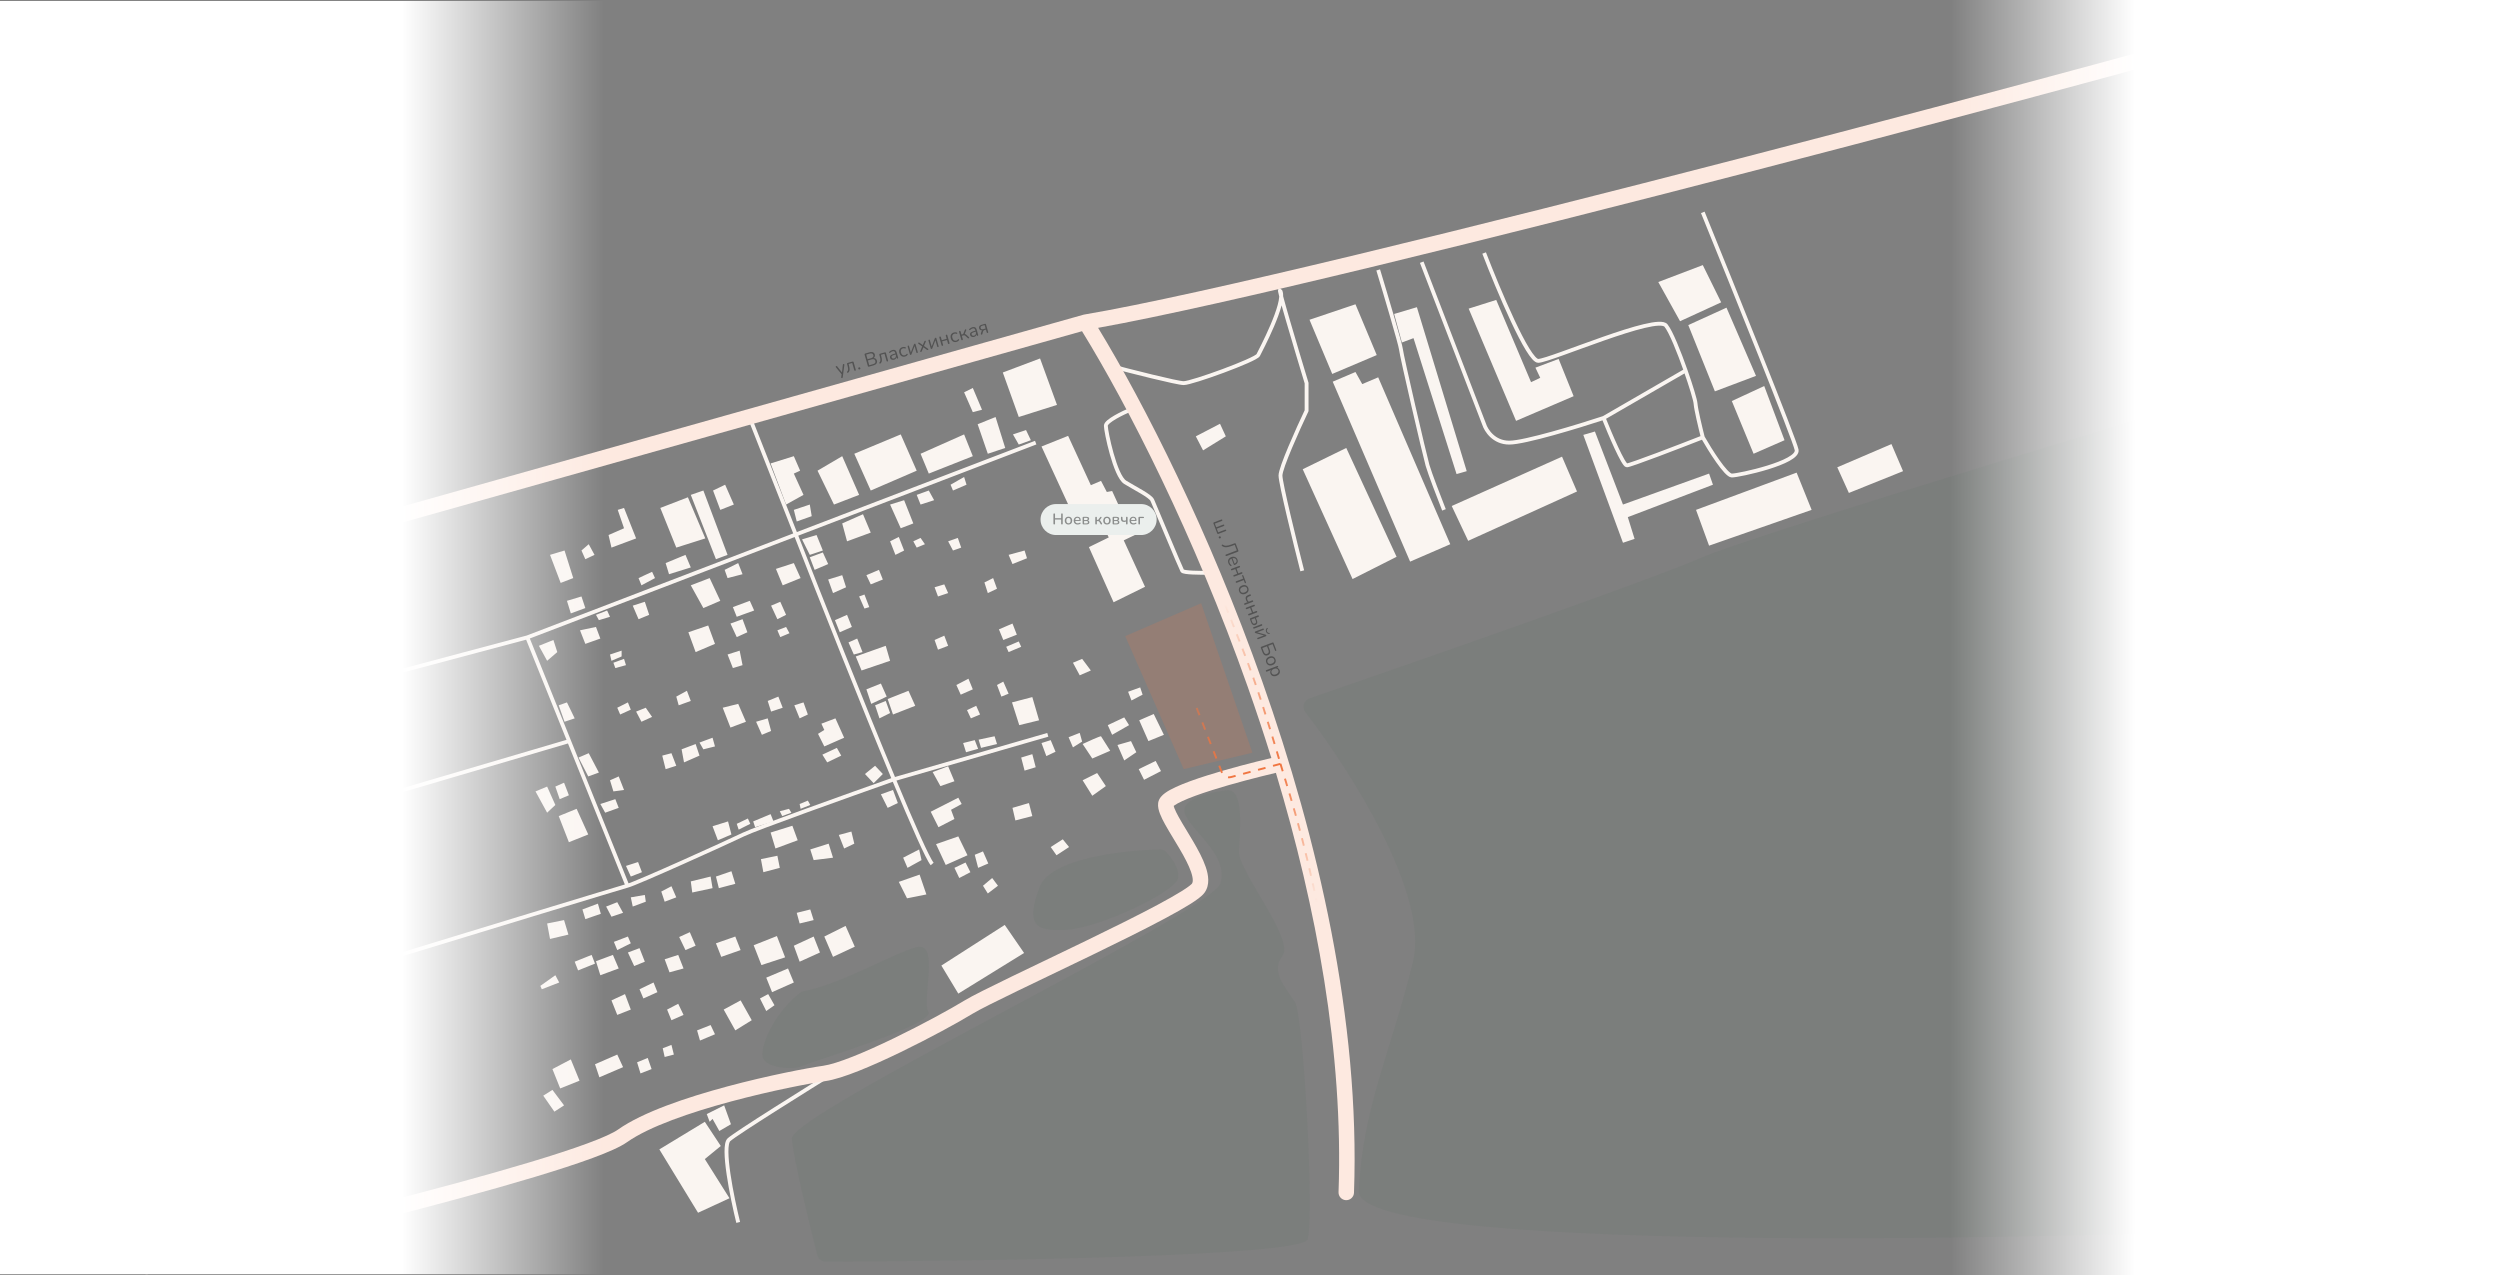 <?xml version="1.0" encoding="UTF-8"?> <svg xmlns="http://www.w3.org/2000/svg" width="2584" height="1318" viewBox="0 0 2584 1318" fill="none"><rect x="0" y="0" width="2584" height="1318" fill="#808080" stroke="none"/> <g clip-path="url(#clip0_333_237)"> <path d="M1169.5 423.004C1160.67 426.671 1143 435.204 1143 440.004C1143 446.004 1152.5 492.004 1163 498.504C1173.5 505.004 1189 512.504 1191 517.004C1193 521.504 1220.5 587.504 1222 590.004C1223.2 592.004 1240.5 592.171 1249 592.004" stroke="#FAF5F1" stroke-width="4"></path> <path d="M1070.5 457.504L822.489 552.504M-130 838.502L545 658.795M822.489 552.504L775 432.004M822.489 552.504C848.569 619.294 891.88 728.651 923.89 805.504M822.489 552.504L545 658.795M963.5 893.004C959.07 887.967 943.63 852.922 923.89 805.504M923.89 805.504L1083 759.504M923.89 805.504C877.59 821.837 781.7 856.104 768.5 862.504C752 870.504 657 913.504 648.5 915.504M648.5 915.504C641.7 917.104 34.5 1102.5 -18 1119.5M648.5 915.504L588.224 766.004M545 658.795L588.224 766.004M588.224 766.004L-90.5 966.002M763 1263.5C756.667 1237.84 745.9 1184.8 753.5 1178C761.1 1171.2 833.667 1125.84 869 1104M1145 377.504C1168.33 383.67 1216.7 396.004 1223.5 396.004C1232 396.004 1298 372.004 1300.5 367.004C1303 362.004 1329 313.004 1323.5 301.004C1319.1 291.404 1339.67 360.337 1350.5 396.004V424.504C1341.5 443.504 1323.5 483.504 1323.5 491.504C1323.5 499.504 1338.5 560.504 1346 590.004M1424.5 279.004C1432.17 304.337 1447.6 356.204 1448 361.004C1448.5 367.004 1472.5 470.504 1475.5 481.004C1477.9 489.404 1487.83 515.171 1492.5 527.004M1469.5 271.004L1534 438.504C1536 444.837 1544 457.504 1560 457.504C1576 457.504 1631.67 440.504 1657.5 432.004M1657.5 432.004C1664 448.337 1677.9 481.004 1681.5 481.004C1685.1 481.004 1735.33 461.671 1760 452.004M1657.5 432.004L1742.25 383.004M1760 452.004C1767.5 465.171 1784 491.504 1790 491.504C1797.5 491.504 1859.5 478.004 1857 465.004C1855 454.604 1791.5 297.004 1760 219.504M1760 452.004C1757.67 442.837 1752.9 423.004 1752.5 417.004C1752.27 413.578 1747.87 398.988 1742.25 383.004M1534 261.504C1548.33 298.837 1579.6 373.404 1590 373.004C1603 372.504 1712.5 324.504 1722 336.504C1727.16 343.022 1735.57 363.998 1742.25 383.004" stroke="#FAF5F1" stroke-width="4"></path> <path d="M1223.5 795.004L1163 657.504L1241.5 623.504L1294.5 778.004L1223.5 795.004Z" fill="#FF763A" fill-opacity="0.16"></path> <path opacity="0.04" d="M1460.5 994.004C1477.17 925.065 1397.7 799.271 1349.31 736.021C1345.54 731.082 1347.66 723.886 1353.54 721.861C1475.96 679.709 1710.75 597.67 1759.5 576.004C1808.03 554.437 2318.54 398.574 2425.47 371.542C2430.99 370.146 2436.1 374.34 2436.2 380.037L2451.85 1256.4C2451.93 1261.21 2448.61 1265.22 2443.81 1265.51C2203.18 1280.14 1401.34 1299.8 1404.5 1231C1408.5 1144 1438.5 1085 1460.5 994.004Z" fill="#0D572F"></path> <path opacity="0.04" d="M1224.5 840.004C1220.5 825.604 1251.5 818.671 1267.5 817.004C1286.5 813.539 1281.5 860.004 1280.5 880.004C1279.5 900.004 1338.5 971.004 1325.5 988.004C1312.5 1005 1329.5 1021 1338.5 1036C1347.5 1051 1358.5 1259 1351.5 1281C1345.98 1298.36 1021.52 1303.53 853.376 1303.99C849.263 1304 845.781 1301.22 844.768 1297.23C835.672 1261.44 820 1196.5 818.5 1177C816.5 1151 1252.5 943.004 1261.5 913.004C1270.5 883.004 1229.5 858.004 1224.5 840.004Z" fill="#0D572F"></path> <path opacity="0.04" d="M1074.5 917.004C1085.37 887.499 1159.92 878.843 1199.04 878.054C1201.27 878.009 1203.44 878.806 1205 880.402C1211.17 886.714 1219.6 898.223 1217.5 908.004C1214.5 922.004 1136.5 959.004 1102.5 961.004C1068.5 963.004 1060.5 955.004 1074.5 917.004Z" fill="#0D572F"></path> <path opacity="0.04" d="M788.5 1093C785.56 1082.22 798.945 1048.4 826.773 1026.34C827.897 1025.45 829.225 1024.88 830.633 1024.61C870.43 1016.85 923.92 984.898 947.5 979.004C971.5 973.004 952.5 1033 959.5 1046C966.5 1059 836.5 1098 828.5 1102C820.5 1106 791.5 1104 788.5 1093Z" fill="#0D572F"></path> <path fill-rule="evenodd" clip-rule="evenodd" d="M1714 291.504L1736.5 332.004L1779 312.504L1760 274.004L1714 291.504ZM1518 319.004L1567 435.004L1626.5 409.504L1611 371.004L1587 380.004L1592 390.504L1582.5 395.004L1546.5 310.004L1518 319.004ZM1353.5 330.504L1377 386.504L1423 367.004L1401 314.504L1353.5 330.504ZM1377.5 394.504L1457.5 580.504L1499 562.504L1424.5 390.004L1408 397.004L1401 384.504L1377.5 394.504ZM1449 354.004L1441 324.504L1464.5 317.504L1516 487.004L1505.5 490.004L1461 349.504L1449 354.004ZM1346.5 485.004L1398 598.504L1443.5 575.504L1391.5 463.004L1346.5 485.004ZM1243.5 465.504L1236 451.004L1261 438.004L1267 451.004L1243.5 465.504ZM1500.5 523.004L1614.5 472.004L1630 508.004L1517.5 559.004L1500.5 523.004ZM1677.5 561.004L1636.5 449.504L1648.5 446.004L1677.5 521.504L1766.5 489.504L1770.5 501.004L1682.5 534.504L1689.5 557.004L1677.5 561.004ZM1857 488.504L1753 527.004L1766.5 564.004L1872.5 527.004L1857 488.504ZM1790 414.504L1812.5 469.004L1844.5 455.004L1823.5 399.004L1790 414.504ZM1772.5 404.504L1745 336.004L1784.5 318.004L1815 388.504L1772.5 404.504ZM1911 509.504L1899 483.004L1955 459.004L1967 487.004L1911 509.504ZM1053 431.004L1036.5 385.004L1075 370.504L1092.5 418.504L1053 431.004ZM1021 469.004L1010.5 438.504L1029 431.004L1039 463.004L1021 469.004ZM996.5 405.504L1005.5 426.004L1015 423.504L1005.5 401.004L996.5 405.504ZM960 489.504L951.5 469.004L996.5 449.004L1005.5 471.504L960 489.504ZM883 469.004L900 507.004L947.5 486.504L931 449.004L883 469.004ZM862 521.504L845 486.504L870.5 471.504L888 511.504L862 521.504ZM796.5 479.004L812.5 521.504L830.5 511.504L820.5 489.504L827 486.504L820.5 471.504L796.5 479.004ZM875.5 559.504L870.5 541.004L892 531.504L900 550.504L875.5 559.504ZM920 521.504L931 546.004L944 541.004L934.5 517.004L920 521.504ZM951.5 521.504L947.5 511.504L960 507.004L965.5 517.004L951.5 521.504ZM982.5 501.004L985 507.004L999 501.004L996.5 493.004L982.5 501.004ZM1053 459.504L1047 449.004L1060.5 444.504L1065.5 455.004L1053 459.504ZM980 559.504L985 569.004L993.5 566.004L990 556.004L980 559.504ZM947.5 566.004L944 559.504L951.5 556.004L956 562.504L947.5 566.004ZM920 559.504L925.5 573.504L934.5 569.004L929 555.004L920 559.504ZM837 573.504L829 557.504L844 553.004L850.5 569.004L837 573.504ZM820.5 527.004L823.5 539.004L839 533.504L837 521.504L820.5 527.004ZM744.5 527.004L737 507.004L749.5 501.004L758.5 521.504L744.5 527.004ZM714 511.504L740 578.004L752 573.504L727 507.004L714 511.504ZM699 566.004L682.5 525.004L711 514.004L729 556.504L699 566.004ZM688 582.004L691.5 593.504L714 586.504L708.5 573.504L688 582.004ZM663 605.004L660 597.504L674 591.004L677 597.504L663 605.004ZM645 525.004L657.5 556.504L632 566.004L629 553.004L645 546.004L638.5 527.004L645 525.004ZM614.5 573.504L608.5 562.504L601 569.004L605 578.004L614.5 573.504ZM583.5 569.004L592.5 597.504L579.5 602.504L568.5 573.504L583.5 569.004ZM590 634.004L586 621.004L601 616.504L605 628.504L590 634.004ZM714 605.004L727 628.504L744.5 621.004L733.5 597.504L714 605.004ZM752 597.504L749 589.004L763 582.004L767.5 593.504L752 597.504ZM730.5 1151.5L733.5 1159.5L736.5 1156.5L743.5 1169L755.5 1162L748.5 1142.5L730.5 1151.5ZM991.5 907.504L986.5 897.004L998 891.504L1003 901.504L991.5 907.504ZM1016 915.504L1021 923.504L1031.5 915.504L1025.5 907.504L1016 915.504ZM1011 897.004L1007.5 883.504L1016 880.004L1021.5 892.504L1011 897.004ZM1049.5 848.004L1067 843.504L1063.5 830.004L1046.5 835.004L1049.5 848.004ZM938 897.004L933.5 886.504L950 878.004L952.5 889.004L938 897.004ZM1055.5 783.004L1059 796.504L1070.5 793.004L1067 779.504L1055.5 783.004ZM1081.5 781.504L1076.5 768.004L1086 765.004L1091 777.004L1081.5 781.504ZM1104.5 762.004L1109 772.504L1118.5 766.504L1116 757.504L1104.5 762.004ZM1003.5 742.504L999.5 734.004L1009 729.504L1013 738.504L1003.5 742.504ZM995.5 768.004L998.5 777.504L1011 774.004L1007.5 765.004L995.5 768.004ZM1030.5 708.004L1037 704.504L1042.5 717.004L1035 720.004L1030.5 708.004ZM988.5 708.004L993 718.004L1005.5 712.504L1001 701.504L988.5 708.004ZM1042.5 674.004L1040 668.504L1053 663.004L1055.5 668.504L1042.5 674.004ZM1032.5 650.504L1037 661.504L1051 656.004L1046.5 644.504L1032.5 650.504ZM1109 685.004L1118.5 681.004L1127.5 693.004L1116 698.004L1109 685.004ZM1178.5 710.504L1181 718.004L1169.5 724.004L1166 715.004L1178.5 710.504ZM928 830.004L923 816.504L910.5 821.004L917.5 835.004L928 830.004ZM904.5 791.504L912.5 800.004L903 809.504L894 800.004L904.5 791.504ZM872.5 877.004L867 863.004L880 859.504L883 872.004L872.5 877.004ZM837.5 878.004L841 889.004L861 886.504L856.5 872.004L837.5 878.004ZM824.5 868.504L819 853.504L796.5 860.504L801.5 877.004L824.5 868.504ZM803.5 884.504L806 897.004L789 901.504L786.5 888.004L803.5 884.504ZM760 913.504L756 900.504L740 906.004L743 918.004L760 913.504ZM714 911.004L715.5 922.504L736.5 918.004L734.5 906.004L714 911.004ZM826.5 954.504L823.5 943.504L837.5 940.004L841 951.004L826.5 954.504ZM820.5 977.504L826.5 994.004L847.5 984.504L841 968.004L820.5 977.504ZM861 989.004L852 968.004L874 957.004L883.5 978.504L861 989.004ZM792 1010.5L798 1025.5L820.5 1015.5L814.5 1001L792 1010.5ZM792 1045L785.5 1032L794 1027.5L800.5 1039L792 1045ZM748 1043.5L760 1065L777 1054.5L765.5 1034L748 1043.5ZM723.5 1075.5L720.5 1065L734.5 1059.5L739 1069L723.5 1075.5ZM685 1083.5L687 1092.5L696.5 1090L694 1080L685 1083.5ZM662 1109.5L658.5 1098L669.5 1093.5L673.5 1105L662 1109.5ZM615 1100L619.5 1113.5L644 1103L638 1090L615 1100ZM579 1125L571 1105L590 1095L599 1117L579 1125ZM583 1142.5L571 1126.5L561.5 1132.5L573 1149L583 1142.5ZM638 1049L632 1034L646 1027.5L652 1043.5L638 1049ZM661 1022.5L665 1032L679.5 1025.5L675.5 1015.5L661 1022.5ZM694 1054.5L689.5 1043.5L701 1037.5L706.5 1049L694 1054.5ZM687 991.504L692 1005L706.5 1001L701 987.004L687 991.504ZM708.5 982.004L702 968.504L713 963.504L719 977.504L708.5 982.004ZM740 975.004L745.5 989.004L765.5 982.004L760 968.004L740 975.004ZM597.5 1003L594 994.004L611.5 987.004L615 996.004L597.5 1003ZM616 993.504L620.5 1008L639.5 1001L633.5 987.004L616 993.504ZM655.5 998.504L649 984.504L661 980.004L666.5 994.004L655.5 998.504ZM634.5 973.504L638 982.004L652 975.004L649 968.004L634.5 973.504ZM558.5 1019L574 1008L578 1015.5L560 1022.5L558.5 1019ZM583 951.004L587.5 966.004L568.5 970.504L565.5 954.504L583 951.004ZM605 950.004L602 940.004L618 934.004L621 944.504L605 950.004ZM626.5 937.004L632 947.504L644 943.504L638 932.504L626.5 937.004ZM654 937.004L652 927.504L666.5 925.004L667.5 932.004L654 937.004ZM683.5 921.504L687 932.004L699 927.504L694 916.004L683.5 921.504ZM574 832.004L565.5 813.004L553.5 818.004L565.5 840.004L574 832.004ZM574 813.004L578.5 826.004L588 822.004L583 809.004L574 813.004ZM588 870.504L577.5 843.504L596 836.004L608 862.504L588 870.504ZM659.5 891.004L663.5 901.504L652 906.004L647 895.004L659.5 891.004ZM742 868.504L736.5 854.004L752.5 849.004L756 862.504L742 868.504ZM761.5 851.504L763.5 857.504L775.5 851.504L773 846.004L761.5 851.504ZM780.5 855.004L778.5 849.004L796.5 841.504L799.5 849.004L780.5 855.004ZM806 838.504L808.5 843.504L818 840.004L815.5 836.004L806 838.504ZM827.5 836.004L826.5 831.004L835 827.504L837.5 832.004L827.5 836.004ZM865 773.004L869.5 781.004L855 788.004L850 780.004L865 773.004ZM872.5 762.504L863.5 742.504L849 748.004L852 754.504L845.5 758.504L852 771.504L872.5 762.504ZM830.5 726.004L835 738.504L826.5 742.504L821 729.004L830.5 726.004ZM946 729.504L939 714.004L917.5 722.504L923 738.504L946 729.504ZM904.5 729.004L909 742.504L920 737.004L915.5 724.504L904.5 729.004ZM900.5 727.504L895.5 712.504L910.5 706.504L916.5 720.004L900.5 727.504ZM915.5 667.504L920 683.004L890.5 693.004L884.5 678.504L915.5 667.504ZM891.5 674.004L886 660.004L877 664.004L882.5 676.504L891.5 674.004ZM966 661.504L969.5 671.504L980 667.504L976 657.004L966 661.504ZM868 653.504L863 641.004L875.5 635.504L880.5 648.004L868 653.504ZM888 616.504L893.5 629.004L898.5 627.504L893.5 614.504L888 616.504ZM900 604.004L895.5 594.504L908.5 589.004L912.5 599.004L900 604.004ZM966 607.004L969.5 616.504L980 613.004L976 604.004L966 607.004ZM1021 613.004L1017.5 602.004L1026.5 597.504L1030.5 608.504L1021 613.004ZM1042.5 573.504L1046.5 583.004L1061.5 577.004L1059 569.004L1042.5 573.504ZM861 613.004L856 599.004L870.5 594.504L874.5 607.004L861 613.004ZM837 576.004L842 589.004L856 583.004L850.5 571.004L837 576.004ZM809 605.004L802 588.004L820.5 582.004L827.5 597.504L809 605.004ZM797 626.004L803.5 640.004L812.5 635.504L806.5 622.004L797 626.004ZM806.5 658.504L803.5 651.504L812.5 648.004L816 654.504L806.5 658.504ZM757.5 627.504L761.5 637.504L779.5 631.004L775 621.004L757.5 627.504ZM761.5 658.504L755 644.504L767.5 640.004L772.5 653.504L761.5 658.504ZM711.5 653.504L719 674.004L739 665.504L732 646.504L711.5 653.504ZM757.5 690.504L752 676.504L764.5 672.504L767.5 687.504L757.5 690.504ZM793.5 724.504L797 735.504L809 731.504L804.5 720.004L793.5 724.504ZM787.5 759.504L781.5 746.004L793.5 742.504L797 755.504L787.5 759.504ZM747 731.504L755 752.004L771 746.004L763 727.504L747 731.504ZM576 674.004L572 661.504L557 667.504L565.5 683.004L576 674.004ZM599.5 651.504L605 665.504L620.5 660.004L616 648.004L599.5 651.504ZM630.5 637.504L627.5 631.004L616 635.504L619 641.004L630.5 637.504ZM654 626.004L660 640.004L671 635.504L666.5 622.004L654 626.004ZM632 683.004L630.5 676.504L642.5 672.504V678.504L632 683.004ZM636 690.504L634 685.004L645 681.004L647 687.504L636 690.504ZM714 724.504L710 714.004L699 720.004L701.5 729.004L714 724.504ZM736.5 762.504L739 771.504L727 774.504L723 767.504L736.5 762.504ZM723 781.004L719 769.004L704.5 774.504L707 788.004L723 781.004ZM694 778.504L699 791.504L688 795.004L684.5 781.004L694 778.504ZM639.5 835.004L636 826.004L620.5 831.004L625.5 840.004L639.5 835.004ZM630.5 806.504L634 818.004L645 816.504L639.5 802.504L630.5 806.504ZM619 798.504L608.5 778.504L598 783.004L608 802.504L619 798.504ZM577.5 729.004L583.5 746.004L594 742.504L586 726.004L577.5 729.004ZM641 738.504L638 731.504L649 726.004L652 733.504L641 738.504ZM657.5 735.504L663 746.004L674 741.004L667.415 731.504L657.5 735.504ZM1111.5 537.504L1076.5 461.504L1104 450.504L1127.5 501.504L1138 497.004L1144 508.504L1149.5 507.504L1157.5 525.004L1161.5 522.004L1174 552.504L1161.5 558.504L1183.5 606.504L1151 622.504L1125.5 565.504L1146 555.504L1141 545.004L1156.5 537.504L1148.5 522.004L1111.5 537.504ZM1177 795.004L1194.5 786.504L1200 797.004L1182.5 806.004L1177 795.004ZM973 998.004L1038.5 956.004L1058.5 985.004L990.5 1027L973 998.004ZM728.5 1159.5L681.5 1188L721.5 1253.5L754 1238.5L728.5 1198L745 1184.5L728.5 1159.5ZM1074 744.504L1067 720.504L1046 726.004L1053.5 749.504L1074 744.504ZM1177.5 744.504L1192.5 738.004L1203 759.504L1187 766.004L1177.5 744.504ZM1145 749.504L1162 741.504L1167 749.504L1149.5 759.504L1145 749.504ZM1155 770.004L1162 786.004L1174.5 777.504L1169 766.004L1155 770.004ZM1011.5 764.504L1028 761.004L1030.5 769.004L1014 773.004L1011.5 764.504ZM1119 806.504L1134 799.004L1143 812.504L1129 822.504L1119 806.504ZM1138 761.004C1136.4 761.004 1124.67 766.337 1119 769.004L1129 784.004L1147.5 776.004L1138 761.004ZM972 812.504L964 798.004L980 792.004L986.5 807.504L972 812.504ZM970 855.004L962 839.004L990.5 824.504L994 831.004L983 837.004L986.5 846.504L970 855.004ZM1000 884.004L990.5 864.504L967.5 872.504L977.5 894.004L1000 884.004ZM1098.5 867.504L1086 875.504L1092 884.004L1105 875.504L1098.5 867.504ZM937.5 928.504L929 911.504L950.5 904.004L957.5 924.504L937.5 928.504ZM779 977.004L787 997.504L811.5 989.504L803 967.504L779 977.004Z" fill="#FAF5F1"></path> <path fill-rule="evenodd" clip-rule="evenodd" d="M2402.39 16.637C2406.61 15.318 2408.95 10.83 2407.64 6.613C2406.32 2.397 2401.83 0.048 2397.61 1.367C2267.35 42.125 1356.98 285.204 1120.67 325.116C1120.47 325.149 1120.28 325.188 1120.09 325.235C1120.01 325.256 1119.92 325.279 1119.83 325.304L84.332 616.801C80.079 617.999 77.602 622.417 78.799 626.67C79.997 630.923 84.415 633.4 88.668 632.203L1118.37 342.336C1165.58 418.999 1234.06 552.491 1289.69 710.006C1298.17 733.99 1306.33 758.519 1314.08 783.477C1295 787.986 1269.67 794.547 1247.88 801.439C1235.49 805.357 1223.99 809.461 1215.38 813.436C1211.1 815.409 1207.22 817.494 1204.23 819.684C1202.74 820.779 1201.23 822.067 1199.99 823.573C1198.78 825.039 1197.44 827.186 1197.07 829.947C1196.54 833.897 1197.72 837.95 1198.95 841.148C1200.27 844.6 1202.17 848.373 1204.29 852.197C1206.82 856.776 1209.99 862.01 1213.2 867.3L1213.21 867.314C1215.23 870.651 1217.27 874.01 1219.16 877.243C1224.3 885.989 1228.72 894.272 1231.1 901.286C1233.67 908.841 1232.9 912.108 1232.04 913.288C1232.05 913.274 1232 913.339 1231.87 913.485C1231.73 913.627 1231.55 913.818 1231.29 914.058C1230.76 914.544 1230.04 915.148 1229.09 915.871C1227.18 917.321 1224.61 919.063 1221.39 921.08C1214.95 925.109 1206.31 929.976 1196.08 935.439C1175.63 946.353 1149.25 959.405 1122.26 972.494C1107.24 979.775 1092.19 986.997 1077.88 993.862C1066.36 999.387 1055.32 1004.68 1045.17 1009.59C1022.75 1020.44 1004.62 1029.42 996.83 1034.17C982.35 1043.01 953.34 1058.89 923.95 1073.11C909.27 1080.22 894.6 1086.87 881.68 1092C868.59 1097.2 857.873 1100.6 850.886 1101.58C834.519 1103.88 794.071 1111.58 751.675 1122.96C709.632 1134.25 664.188 1149.54 638.876 1167.47C633.853 1171.03 623.072 1175.95 606.999 1181.87C591.217 1187.7 571.127 1194.22 548.144 1201.15C502.195 1215 445.039 1230.36 388.397 1244.81C274.904 1273.78 164.313 1298.92 150.273 1301.09C145.907 1301.77 142.917 1305.86 143.594 1310.23C144.272 1314.59 148.361 1317.58 152.727 1316.91C167.686 1314.58 279.095 1289.22 392.353 1260.32C449.086 1245.84 506.493 1230.41 552.762 1216.47C575.889 1209.5 596.323 1202.87 612.536 1196.89C628.46 1191.01 641.147 1185.47 648.124 1180.53C670.813 1164.46 713.618 1149.75 755.825 1138.42C797.679 1127.18 837.482 1119.62 853.114 1117.42C862.127 1116.16 874.35 1112.12 887.58 1106.87C900.99 1101.54 916.04 1094.72 930.92 1087.52C960.66 1073.12 990.15 1057 1005.17 1047.83C1012.13 1043.59 1029.38 1035 1052.14 1023.99C1062.11 1019.17 1073.13 1013.88 1084.67 1008.35L1084.69 1008.34C1099.1 1001.43 1114.3 994.134 1129.24 986.89C1156.25 973.791 1182.87 960.624 1203.61 949.554C1213.97 944.025 1222.98 938.959 1229.87 934.645C1233.32 932.491 1236.34 930.461 1238.78 928.602C1241.07 926.857 1243.4 924.86 1244.96 922.72C1250.85 914.651 1249.02 904.293 1246.26 896.145C1243.31 887.455 1238.14 877.957 1232.96 869.141C1230.78 865.431 1228.64 861.895 1226.59 858.513C1223.55 853.508 1220.72 848.842 1218.29 844.452C1216.3 840.862 1214.82 837.85 1213.89 835.433C1213.48 834.36 1213.25 833.573 1213.12 833.028C1213.28 832.899 1213.47 832.753 1213.68 832.593C1215.42 831.32 1218.2 829.754 1222.08 827.963C1229.77 824.412 1240.52 820.547 1252.7 816.694C1274.39 809.834 1299.84 803.263 1318.77 798.81C1360.51 937.355 1388.72 1088.24 1383.51 1232.21C1383.35 1236.63 1386.8 1240.34 1391.21 1240.5C1395.63 1240.66 1399.34 1237.21 1399.49 1232.79C1405.95 1054.6 1362.04 866.79 1304.78 704.678C1249.94 549.395 1182.66 417.181 1135 338.856C1389.1 293.215 2273.9 56.838 2402.39 16.637Z" fill="#FDE9E0"></path> <path opacity="0.48" d="M1254.19 540.996C1254.1 540.747 1254.09 540.528 1254.18 540.339C1254.26 540.149 1254.43 540.007 1254.68 539.912L1262.34 536.992C1262.6 536.892 1262.82 536.881 1262.99 536.958C1263.16 537.035 1263.29 537.192 1263.38 537.429C1263.47 537.666 1263.48 537.87 1263.4 538.042C1263.33 538.214 1263.16 538.35 1262.9 538.45L1255.66 541.206L1257.11 545L1264.34 542.243C1264.6 542.144 1264.82 542.132 1264.99 542.21C1265.16 542.287 1265.29 542.444 1265.39 542.68C1265.47 542.905 1265.47 543.103 1265.4 543.275C1265.32 543.447 1265.15 543.583 1264.89 543.683L1257.66 546.439L1259.1 550.233L1266.34 547.476C1266.6 547.377 1266.81 547.365 1266.99 547.442C1267.16 547.532 1267.29 547.689 1267.38 547.913C1267.47 548.15 1267.48 548.354 1267.4 548.526C1267.32 548.698 1267.15 548.834 1266.89 548.934L1259.23 551.854C1258.98 551.949 1258.76 551.954 1258.57 551.87C1258.38 551.785 1258.24 551.618 1258.14 551.369L1254.19 540.996ZM1259.76 555.823C1259.64 555.512 1259.64 555.227 1259.75 554.969C1259.88 554.706 1260.09 554.517 1260.39 554.403C1260.69 554.289 1260.97 554.29 1261.23 554.406C1261.5 554.517 1261.69 554.728 1261.81 555.04C1261.93 555.351 1261.92 555.632 1261.79 555.882C1261.68 556.141 1261.47 556.327 1261.17 556.441C1260.87 556.554 1260.59 556.556 1260.31 556.445C1260.06 556.342 1259.88 556.135 1259.76 555.823ZM1266.7 574.222C1266.61 573.973 1266.6 573.754 1266.69 573.564C1266.79 573.37 1266.96 573.226 1267.21 573.131L1278.38 568.871L1276.19 563.115L1273.16 564.269C1271.91 564.749 1270.77 565.097 1269.75 565.313C1268.75 565.537 1267.84 565.641 1267.02 565.625C1266.22 565.616 1265.5 565.493 1264.85 565.255C1264.21 565.029 1263.61 564.706 1263.07 564.286C1262.85 564.139 1262.73 563.965 1262.7 563.763C1262.66 563.562 1262.72 563.361 1262.87 563.161C1263.03 562.96 1263.2 562.852 1263.39 562.835C1263.59 562.831 1263.79 562.905 1263.99 563.057C1264.41 563.38 1264.89 563.628 1265.41 563.8C1265.94 563.985 1266.54 564.075 1267.22 564.072C1267.92 564.076 1268.75 563.969 1269.69 563.752C1270.64 563.534 1271.74 563.184 1273.01 562.699L1276.14 561.51C1276.41 561.405 1276.64 561.395 1276.83 561.48C1277.04 561.573 1277.19 561.756 1277.3 562.03L1279.98 569.076C1280.08 569.337 1280.09 569.572 1279.99 569.778C1279.91 569.98 1279.74 570.133 1279.46 570.237L1267.8 574.682C1267.55 574.777 1267.33 574.784 1267.12 574.704C1266.93 574.619 1266.79 574.459 1266.7 574.222ZM1269.72 582.239C1269.35 581.28 1269.22 580.38 1269.33 579.54C1269.46 578.707 1269.79 577.965 1270.34 577.313C1270.9 576.673 1271.66 576.168 1272.63 575.798C1273.58 575.437 1274.48 575.31 1275.32 575.418C1276.17 575.521 1276.92 575.821 1277.56 576.317C1278.21 576.825 1278.7 577.509 1279.03 578.369C1279.26 578.979 1279.37 579.568 1279.34 580.134C1279.32 580.696 1279.19 581.219 1278.93 581.703C1278.68 582.199 1278.31 582.638 1277.83 583.022C1277.35 583.418 1276.77 583.746 1276.08 584.007C1275.89 584.083 1275.71 584.084 1275.57 584.01C1275.44 583.931 1275.34 583.786 1275.26 583.574L1272.78 577.07L1273.77 576.693L1276.11 582.841L1275.75 582.635C1276.43 582.379 1276.96 582.063 1277.34 581.688C1277.74 581.308 1277.99 580.877 1278.09 580.396C1278.2 579.928 1278.14 579.407 1277.92 578.833C1277.68 578.198 1277.32 577.713 1276.85 577.379C1276.4 577.052 1275.87 576.876 1275.26 576.851C1274.67 576.821 1274.02 576.937 1273.34 577.198L1273.23 577.241C1272.08 577.678 1271.31 578.284 1270.92 579.061C1270.54 579.849 1270.54 580.754 1270.93 581.776C1271.09 582.2 1271.31 582.596 1271.58 582.964C1271.85 583.345 1272.19 583.685 1272.61 583.984C1272.79 584.115 1272.9 584.252 1272.94 584.394C1272.99 584.544 1272.99 584.678 1272.94 584.799C1272.9 584.915 1272.82 585.009 1272.71 585.081C1272.61 585.161 1272.48 585.196 1272.32 585.186C1272.16 585.189 1272 585.128 1271.84 585.004C1271.39 584.707 1270.97 584.309 1270.59 583.81C1270.22 583.311 1269.93 582.787 1269.72 582.239ZM1272.34 589.009C1272.25 588.759 1272.24 588.54 1272.32 588.351C1272.41 588.174 1272.58 588.038 1272.83 587.943L1280.63 584.973C1280.89 584.873 1281.1 584.862 1281.28 584.939C1281.45 585.029 1281.59 585.198 1281.68 585.447C1281.77 585.684 1281.78 585.888 1281.7 586.06C1281.63 586.245 1281.46 586.387 1281.2 586.487L1278.06 587.683L1279.95 592.636L1283.09 591.439C1283.35 591.34 1283.57 591.328 1283.74 591.405C1283.92 591.495 1284.05 591.658 1284.14 591.895C1284.23 592.131 1284.24 592.342 1284.17 592.527C1284.1 592.711 1283.93 592.853 1283.67 592.953L1275.87 595.923C1275.63 596.018 1275.41 596.023 1275.22 595.938C1275.03 595.854 1274.89 595.693 1274.8 595.456C1274.71 595.219 1274.7 595.006 1274.79 594.817C1274.88 594.64 1275.05 594.504 1275.3 594.409L1278.72 593.106L1276.83 588.153L1273.41 589.457C1273.16 589.552 1272.94 589.563 1272.76 589.491C1272.57 589.418 1272.44 589.258 1272.34 589.009ZM1277.24 601.865C1277.15 601.628 1277.15 601.415 1277.23 601.226C1277.32 601.036 1277.48 600.894 1277.73 600.799L1284.95 598.05L1283.91 595.321C1283.73 594.848 1283.84 594.533 1284.25 594.376C1284.44 594.305 1284.61 594.313 1284.75 594.399C1284.91 594.481 1285.04 594.634 1285.12 594.858L1287.79 601.848C1287.96 602.309 1287.85 602.615 1287.45 602.767C1287.25 602.843 1287.07 602.84 1286.91 602.759C1286.77 602.684 1286.66 602.535 1286.57 602.311L1285.52 599.564L1278.31 602.313C1278.06 602.408 1277.84 602.419 1277.66 602.347C1277.48 602.287 1277.34 602.126 1277.24 601.865ZM1280.79 611.287C1280.45 610.402 1280.35 609.562 1280.49 608.767C1280.63 607.972 1280.98 607.261 1281.54 606.634C1282.12 606.014 1282.89 605.521 1283.85 605.156C1284.57 604.88 1285.25 604.733 1285.9 604.714C1286.56 604.69 1287.17 604.793 1287.73 605.023C1288.29 605.252 1288.78 605.588 1289.19 606.031C1289.62 606.481 1289.96 607.036 1290.21 607.697C1290.54 608.581 1290.64 609.421 1290.5 610.216C1290.36 611.011 1290.01 611.719 1289.43 612.338C1288.87 612.965 1288.11 613.462 1287.15 613.827C1286.43 614.103 1285.74 614.25 1285.09 614.269C1284.44 614.288 1283.83 614.185 1283.26 613.961C1282.7 613.731 1282.21 613.391 1281.78 612.941C1281.37 612.498 1281.04 611.947 1280.79 611.287ZM1282 610.824C1282.22 611.384 1282.54 611.824 1282.98 612.143C1283.41 612.462 1283.93 612.634 1284.54 612.659C1285.16 612.697 1285.83 612.575 1286.57 612.295C1287.7 611.863 1288.47 611.277 1288.87 610.539C1289.28 609.812 1289.32 609.019 1288.99 608.16C1288.77 607.587 1288.45 607.14 1288.01 606.821C1287.59 606.51 1287.08 606.335 1286.46 606.298C1285.87 606.269 1285.19 606.399 1284.43 606.688C1283.31 607.116 1282.54 607.701 1282.12 608.445C1281.72 609.183 1281.68 609.976 1282 610.824ZM1285.92 624.642C1285.83 624.406 1285.83 624.193 1285.91 624.003C1286.02 623.822 1286.19 623.683 1286.44 623.588L1289.45 622.442C1289.1 622.174 1288.8 621.855 1288.53 621.487C1288.28 621.126 1288.07 620.722 1287.89 620.273C1287.4 618.977 1287.34 617.902 1287.71 617.046C1288.1 616.186 1288.92 615.516 1290.18 615.036L1291.84 614.402C1292.09 614.307 1292.3 614.298 1292.47 614.375C1292.66 614.46 1292.81 614.627 1292.9 614.876C1292.99 615.113 1292.99 615.32 1292.9 615.497C1292.83 615.681 1292.67 615.821 1292.42 615.916L1290.87 616.507C1289.97 616.849 1289.39 617.291 1289.13 617.834C1288.87 618.39 1288.9 619.103 1289.24 619.976C1289.41 620.424 1289.61 620.804 1289.84 621.115C1290.07 621.426 1290.36 621.7 1290.71 621.939L1294.19 620.614C1294.71 620.414 1295.07 620.564 1295.26 621.062C1295.35 621.311 1295.36 621.524 1295.27 621.701C1295.18 621.891 1295.01 622.033 1294.77 622.128L1287.01 625.084C1286.76 625.179 1286.54 625.192 1286.34 625.125C1286.16 625.052 1286.02 624.891 1285.92 624.642ZM1287.64 629.142C1287.54 628.893 1287.54 628.673 1287.62 628.484C1287.71 628.307 1287.88 628.171 1288.13 628.076L1295.92 625.106C1296.18 625.006 1296.4 624.995 1296.57 625.072C1296.75 625.162 1296.89 625.331 1296.98 625.58C1297.07 625.817 1297.08 626.022 1297 626.194C1296.93 626.378 1296.76 626.52 1296.5 626.62L1293.36 627.817L1295.25 632.769L1298.39 631.572C1298.65 631.473 1298.87 631.461 1299.04 631.539C1299.21 631.628 1299.35 631.791 1299.44 632.028C1299.53 632.265 1299.54 632.475 1299.46 632.66C1299.39 632.844 1299.23 632.987 1298.96 633.086L1291.17 636.056C1290.92 636.151 1290.7 636.156 1290.51 636.072C1290.32 635.987 1290.18 635.826 1290.09 635.589C1290 635.353 1290 635.14 1290.09 634.95C1290.17 634.774 1290.34 634.638 1290.59 634.543L1294.01 633.239L1292.13 628.287L1288.71 629.59C1288.46 629.685 1288.24 629.696 1288.06 629.624C1287.87 629.552 1287.73 629.391 1287.64 629.142ZM1291.95 640.079C1291.86 639.83 1291.85 639.611 1291.94 639.422C1292.02 639.232 1292.19 639.09 1292.44 638.995L1300.1 636.075C1300.36 635.975 1300.58 635.964 1300.75 636.041C1300.93 636.13 1301.07 636.3 1301.16 636.549C1301.25 636.786 1301.26 636.99 1301.18 637.162C1301.11 637.347 1300.94 637.489 1300.68 637.589L1298.08 638.579L1299.13 641.326C1299.57 642.485 1299.65 643.46 1299.37 644.253C1299.1 645.041 1298.5 645.611 1297.58 645.962C1296.97 646.195 1296.38 646.253 1295.83 646.138C1295.29 646.03 1294.8 645.759 1294.36 645.326C1293.93 644.906 1293.57 644.315 1293.28 643.555L1291.95 640.079ZM1293.32 640.395L1294.31 642.993C1294.58 643.703 1294.94 644.194 1295.38 644.466C1295.84 644.734 1296.38 644.749 1297 644.511C1297.64 644.269 1298.03 643.901 1298.17 643.405C1298.32 642.905 1298.26 642.3 1297.99 641.59L1297 638.992L1293.32 640.395ZM1295.29 649.23C1295.2 648.994 1295.2 648.781 1295.28 648.591C1295.37 648.415 1295.54 648.279 1295.79 648.184L1303.59 645.214C1303.85 645.114 1304.06 645.103 1304.24 645.18C1304.41 645.269 1304.55 645.432 1304.64 645.669C1304.73 645.918 1304.74 646.129 1304.66 646.301C1304.59 646.486 1304.42 646.628 1304.16 646.727L1296.37 649.698C1295.85 649.897 1295.49 649.741 1295.29 649.23ZM1296.99 653.687C1296.94 653.55 1296.92 653.414 1296.94 653.278C1296.95 653.159 1297.01 653.045 1297.11 652.935C1297.22 652.838 1297.36 652.753 1297.55 652.682L1305.32 649.719C1305.57 649.624 1305.78 649.615 1305.96 649.692C1306.13 649.77 1306.25 649.914 1306.34 650.126C1306.42 650.35 1306.42 650.542 1306.34 650.702C1306.26 650.874 1306.1 651.007 1305.85 651.102L1298.82 653.78L1298.65 653.313L1308.01 655.974C1308.18 656.021 1308.34 656.097 1308.48 656.201C1308.63 656.3 1308.75 656.455 1308.83 656.667C1308.89 656.816 1308.91 656.95 1308.9 657.069C1308.88 657.188 1308.83 657.296 1308.72 657.393C1308.63 657.498 1308.49 657.589 1308.29 657.665L1300.49 660.635C1300.26 660.725 1300.05 660.734 1299.86 660.662C1299.7 660.597 1299.57 660.452 1299.48 660.228C1299.4 660.004 1299.39 659.806 1299.47 659.634C1299.57 659.469 1299.73 659.342 1299.97 659.252L1307.01 656.567L1307.19 657.034L1297.8 654.362C1297.65 654.322 1297.49 654.253 1297.34 654.153C1297.19 654.067 1297.08 653.911 1296.99 653.687ZM1308.63 652.997C1308.38 652.337 1308.31 651.662 1308.43 650.974C1308.56 650.297 1308.92 649.691 1309.5 649.156C1309.66 649.023 1309.81 648.959 1309.94 648.966C1310.08 648.969 1310.2 649.029 1310.31 649.147C1310.41 649.265 1310.45 649.392 1310.43 649.528C1310.42 649.659 1310.35 649.795 1310.2 649.937C1309.81 650.341 1309.56 650.765 1309.44 651.209C1309.35 651.661 1309.39 652.136 1309.58 652.634C1309.78 653.145 1310.06 653.53 1310.43 653.788C1310.81 654.042 1311.28 654.191 1311.84 654.235C1312.05 654.256 1312.2 654.313 1312.29 654.406C1312.39 654.494 1312.45 654.61 1312.44 654.754C1312.45 654.922 1312.4 655.049 1312.29 655.134C1312.2 655.226 1312.04 655.271 1311.83 655.267C1311.03 655.242 1310.36 655.019 1309.82 654.599C1309.28 654.192 1308.88 653.658 1308.63 652.997ZM1303.22 669.65C1303.12 669.376 1303.11 669.138 1303.19 668.936C1303.29 668.742 1303.47 668.593 1303.74 668.488L1315.24 664.108C1315.51 664.003 1315.74 663.993 1315.93 664.078C1316.14 664.171 1316.3 664.354 1316.4 664.628L1319.16 671.861C1319.24 672.072 1319.24 672.256 1319.17 672.411C1319.11 672.578 1318.98 672.7 1318.78 672.776C1318.57 672.856 1318.38 672.856 1318.22 672.774C1318.07 672.705 1317.95 672.564 1317.87 672.352L1315.36 665.774L1310.84 667.497L1312.36 671.497C1312.89 672.88 1312.99 674.068 1312.67 675.06C1312.35 676.053 1311.58 676.782 1310.36 677.247C1309.15 677.708 1308.08 677.679 1307.16 677.161C1306.24 676.639 1305.53 675.686 1305 674.303L1303.22 669.65ZM1304.76 669.812L1306.23 673.662C1306.61 674.659 1307.09 675.333 1307.66 675.684C1308.25 676.03 1308.96 676.047 1309.78 675.734C1310.59 675.425 1311.09 674.948 1311.29 674.302C1311.49 673.657 1311.39 672.835 1311.01 671.839L1309.55 667.989L1304.76 669.812ZM1308.83 684.873C1308.5 683.989 1308.4 683.149 1308.54 682.354C1308.68 681.559 1309.03 680.847 1309.59 680.22C1310.16 679.601 1310.93 679.108 1311.89 678.743C1312.61 678.467 1313.3 678.32 1313.95 678.301C1314.61 678.277 1315.22 678.38 1315.78 678.609C1316.34 678.839 1316.82 679.175 1317.23 679.617C1317.66 680.068 1318 680.623 1318.25 681.283C1318.59 682.168 1318.69 683.008 1318.55 683.803C1318.41 684.598 1318.05 685.305 1317.47 685.925C1316.91 686.552 1316.16 687.048 1315.2 687.414C1314.47 687.689 1313.79 687.837 1313.14 687.856C1312.49 687.875 1311.88 687.772 1311.31 687.547C1310.75 687.318 1310.26 686.978 1309.83 686.528C1309.42 686.085 1309.09 685.534 1308.83 684.873ZM1310.05 684.41C1310.26 684.971 1310.59 685.411 1311.02 685.73C1311.46 686.049 1311.98 686.221 1312.59 686.246C1313.2 686.283 1313.88 686.162 1314.61 685.882C1315.75 685.449 1316.51 684.864 1316.92 684.125C1317.33 683.399 1317.37 682.606 1317.04 681.746C1316.82 681.173 1316.49 680.727 1316.06 680.408C1315.64 680.097 1315.12 679.922 1314.51 679.885C1313.91 679.855 1313.23 679.985 1312.47 680.275C1311.35 680.702 1310.59 681.288 1310.17 682.031C1309.77 682.77 1309.73 683.563 1310.05 684.41ZM1308.39 693.699C1308.29 693.45 1308.29 693.237 1308.38 693.06C1308.46 692.888 1308.62 692.754 1308.87 692.659L1320.04 688.4C1320.29 688.305 1320.5 688.296 1320.68 688.373C1320.86 688.445 1321 688.6 1321.09 688.837C1321.18 689.086 1321.19 689.299 1321.1 689.476C1321.02 689.66 1320.86 689.8 1320.61 689.895L1318.84 690.572L1319.02 690.266C1319.81 690.195 1320.52 690.374 1321.15 690.803C1321.8 691.239 1322.29 691.869 1322.6 692.691C1322.91 693.501 1322.98 694.278 1322.83 695.024C1322.69 695.777 1322.32 696.45 1321.73 697.045C1321.17 697.647 1320.39 698.134 1319.42 698.504C1318.46 698.87 1317.56 699.02 1316.73 698.954C1315.9 698.896 1315.19 698.641 1314.57 698.191C1313.96 697.74 1313.5 697.103 1313.18 696.281C1312.87 695.459 1312.81 694.676 1312.99 693.934C1313.19 693.187 1313.6 692.575 1314.22 692.097L1314.31 692.321L1309.45 694.173C1309.2 694.268 1308.98 694.271 1308.81 694.181C1308.62 694.096 1308.48 693.936 1308.39 693.699ZM1314.28 695.5C1314.49 696.073 1314.82 696.513 1315.25 696.82C1315.68 697.139 1316.21 697.311 1316.82 697.336C1317.43 697.373 1318.1 697.252 1318.84 696.972C1319.97 696.539 1320.74 695.954 1321.14 695.215C1321.55 694.489 1321.59 693.696 1321.26 692.836C1321.05 692.276 1320.73 691.836 1320.29 691.517C1319.87 691.193 1319.35 691.012 1318.74 690.975C1318.14 690.945 1317.46 691.075 1316.7 691.365C1315.58 691.792 1314.81 692.378 1314.4 693.121C1313.99 693.86 1313.95 694.653 1314.28 695.5Z" fill="#222222"></path> <path opacity="0.48" d="M870.37 390.787C870.18 390.842 870.01 390.835 869.86 390.765C869.72 390.695 869.61 390.574 869.53 390.402C869.47 390.239 869.45 390.057 869.48 389.855L869.96 386.496L870.15 387.169L864.01 379.643C863.878 379.473 863.801 379.301 863.78 379.127C863.758 378.953 863.796 378.796 863.895 378.657C863.994 378.518 864.159 378.415 864.39 378.349C864.595 378.291 864.768 378.29 864.909 378.347C865.05 378.404 865.198 378.535 865.354 378.74L870.71 385.573L870.19 385.721L871.18 377.079C871.22 376.819 871.28 376.628 871.37 376.505C871.46 376.383 871.62 376.29 871.83 376.228C872.04 376.17 872.21 376.177 872.34 376.25C872.48 376.32 872.59 376.436 872.65 376.599C872.72 376.746 872.74 376.926 872.72 377.141L871.04 389.931C871 390.191 870.93 390.384 870.83 390.51C870.74 390.633 870.59 390.725 870.37 390.787ZM883.96 383.169C883.72 383.239 883.51 383.223 883.33 383.122C883.16 383.018 883.04 382.837 882.96 382.581L880.85 375.156L877.08 376.231L877.42 377.423C877.7 378.423 877.9 379.323 878.02 380.121C878.15 380.904 878.19 381.6 878.14 382.209C878.09 382.819 877.95 383.359 877.7 383.83C877.48 384.297 877.15 384.73 876.72 385.129C876.58 385.253 876.42 385.318 876.26 385.323C876.1 385.342 875.95 385.321 875.82 385.26C875.71 385.183 875.61 385.079 875.53 384.949C875.46 384.816 875.44 384.669 875.47 384.51C875.49 384.35 875.57 384.202 875.71 384.065C876.03 383.754 876.25 383.411 876.4 383.038C876.55 382.661 876.64 382.221 876.65 381.719C876.66 381.218 876.6 380.652 876.47 380.021C876.36 379.375 876.18 378.628 875.94 377.782L875.51 376.282C875.43 375.987 875.44 375.747 875.56 375.562C875.67 375.364 875.86 375.225 876.14 375.145L881.16 373.714C881.45 373.634 881.69 373.649 881.88 373.759C882.08 373.856 882.22 374.052 882.3 374.347L884.52 382.137C884.59 382.393 884.58 382.612 884.48 382.793C884.39 382.971 884.22 383.096 883.96 383.169ZM888.49 381.817C888.17 381.908 887.89 381.885 887.64 381.747C887.39 381.597 887.22 381.368 887.13 381.06C887.04 380.753 887.07 380.475 887.21 380.228C887.34 379.968 887.57 379.792 887.89 379.701C888.21 379.61 888.49 379.641 888.73 379.795C888.97 379.932 889.14 380.155 889.23 380.463C889.32 380.771 889.29 381.054 889.16 381.314C889.03 381.558 888.81 381.725 888.49 381.817ZM898.13 378.986C897.85 379.066 897.61 379.058 897.42 378.961C897.23 378.847 897.1 378.649 897.02 378.367L893.65 366.538C893.57 366.256 893.58 366.024 893.68 365.843C893.79 365.645 893.98 365.506 894.27 365.426L898.82 364.127C899.76 363.86 900.59 363.776 901.31 363.876C902.04 363.959 902.66 364.214 903.15 364.641C903.65 365.068 904 365.659 904.22 366.416C904.46 367.262 904.41 368.039 904.07 368.746C903.75 369.449 903.18 370.011 902.39 370.431L902.31 370.162C903.31 370.003 904.16 370.136 904.86 370.559C905.57 370.979 906.07 371.663 906.34 372.612C906.68 373.818 906.55 374.852 905.95 375.716C905.35 376.581 904.34 377.215 902.92 377.621L898.13 378.986ZM898.44 377.525L902.4 376.395C903.43 376.103 904.14 375.679 904.54 375.122C904.93 374.566 905.01 373.871 904.77 373.037C904.53 372.191 904.1 371.642 903.47 371.391C902.84 371.127 902.02 371.141 900.99 371.433L897.03 372.562L898.44 377.525ZM896.67 371.293L900.32 370.251C901.32 369.966 902.02 369.545 902.41 368.989C902.82 368.429 902.92 367.764 902.7 366.995C902.47 366.2 902.04 365.678 901.4 365.431C900.77 365.166 899.96 365.177 898.96 365.462L895.3 366.504L896.67 371.293ZM917.34 373.657C917.1 373.726 916.89 373.71 916.7 373.609C916.54 373.505 916.41 373.324 916.34 373.068L914.23 365.644L910.46 366.718L910.8 367.911C911.08 368.911 911.28 369.81 911.4 370.609C911.52 371.391 911.56 372.087 911.52 372.697C911.47 373.307 911.32 373.847 911.08 374.317C910.86 374.784 910.53 375.217 910.1 375.616C909.96 375.74 909.8 375.805 909.64 375.811C909.48 375.829 909.33 375.808 909.2 375.747C909.08 375.67 908.98 375.567 908.91 375.437C908.84 375.303 908.82 375.156 908.84 374.997C908.87 374.838 908.95 374.689 909.09 374.552C909.4 374.241 909.63 373.899 909.78 373.525C909.93 373.148 910.01 372.708 910.02 372.207C910.03 371.705 909.98 371.139 909.85 370.509C909.74 369.862 909.56 369.116 909.32 368.269L908.89 366.769C908.81 366.474 908.82 366.234 908.93 366.049C909.04 365.852 909.24 365.713 909.52 365.632L914.54 364.202C914.82 364.121 915.06 364.136 915.26 364.246C915.46 364.343 915.6 364.539 915.68 364.834L917.9 372.624C917.97 372.88 917.96 373.099 917.86 373.281C917.77 373.458 917.6 373.583 917.34 373.657ZM924.18 371.748C923.54 371.931 922.93 371.973 922.35 371.876C921.78 371.762 921.28 371.529 920.86 371.177C920.44 370.825 920.16 370.38 920 369.841C919.8 369.149 919.82 368.554 920.06 368.058C920.3 367.558 920.8 367.11 921.56 366.713C922.34 366.313 923.43 365.911 924.84 365.509L925.71 365.263L926 366.282L925.15 366.523C924.11 366.819 923.3 367.104 922.73 367.379C922.17 367.637 921.8 367.916 921.62 368.216C921.45 368.513 921.43 368.872 921.55 369.296C921.7 369.821 922 370.2 922.46 370.431C922.92 370.658 923.47 370.682 924.1 370.503C924.61 370.357 925.03 370.107 925.34 369.754C925.67 369.397 925.88 368.976 925.98 368.491C926.09 368.002 926.07 367.482 925.91 366.93L925.29 364.738C925.06 363.943 924.74 363.418 924.32 363.163C923.89 362.895 923.32 362.865 922.59 363.074C922.14 363.202 921.7 363.387 921.29 363.631C920.87 363.874 920.45 364.195 920.02 364.594C919.87 364.735 919.73 364.811 919.59 364.822C919.45 364.82 919.33 364.779 919.22 364.698C919.12 364.617 919.04 364.515 918.99 364.39C918.94 364.253 918.92 364.111 918.95 363.964C918.99 363.814 919.08 363.679 919.21 363.558C919.69 363.115 920.19 362.751 920.71 362.465C921.22 362.18 921.73 361.966 922.23 361.824C923.04 361.593 923.74 361.538 924.35 361.657C924.94 361.764 925.45 362.05 925.86 362.516C926.26 362.968 926.59 363.611 926.82 364.445L928.31 369.657C928.38 369.914 928.38 370.131 928.29 370.308C928.21 370.482 928.06 370.602 927.83 370.668C927.58 370.737 927.38 370.72 927.21 370.615C927.04 370.511 926.92 370.33 926.85 370.074L926.42 368.574L926.59 368.524C926.63 369.041 926.55 369.514 926.35 369.944C926.17 370.371 925.89 370.741 925.53 371.054C925.16 371.367 924.71 371.598 924.18 371.748ZM935.57 368.502C934.64 368.769 933.77 368.794 932.97 368.577C932.18 368.361 931.49 367.94 930.91 367.315C930.34 366.674 929.91 365.866 929.64 364.891C929.42 364.148 929.34 363.452 929.37 362.803C929.41 362.155 929.57 361.569 929.85 361.045C930.13 360.509 930.51 360.053 931 359.678C931.5 359.299 932.1 359.009 932.81 358.808C933.27 358.677 933.77 358.61 934.31 358.609C934.85 358.607 935.38 358.721 935.89 358.95C936.04 359.004 936.15 359.089 936.23 359.206C936.3 359.323 936.34 359.452 936.34 359.591C936.33 359.717 936.3 359.838 936.23 359.953C936.17 360.056 936.06 360.134 935.93 360.187C935.8 360.236 935.65 360.23 935.48 360.167C935.08 360.006 934.69 359.923 934.31 359.919C933.94 359.915 933.59 359.959 933.27 360.05C932.77 360.193 932.36 360.4 932.03 360.673C931.7 360.933 931.45 361.247 931.28 361.615C931.11 361.983 931.01 362.405 931 362.881C930.99 363.354 931.07 363.878 931.24 364.456C931.56 365.571 932.07 366.381 932.78 366.885C933.49 367.376 934.33 367.483 935.31 367.205C935.63 367.114 935.94 366.97 936.24 366.772C936.56 366.571 936.86 366.293 937.13 365.937C937.24 365.795 937.36 365.711 937.49 365.688C937.63 365.664 937.75 365.684 937.87 365.748C937.98 365.8 938.06 365.886 938.13 366.007C938.2 366.124 938.24 366.252 938.24 366.391C938.23 366.518 938.18 366.644 938.07 366.77C937.76 367.221 937.38 367.592 936.94 367.885C936.49 368.165 936.03 368.371 935.57 368.502ZM941.38 366.805C941.24 366.845 941.1 366.849 940.97 366.818C940.85 366.796 940.74 366.73 940.64 366.62C940.56 366.507 940.48 366.354 940.43 366.161L938.15 358.16C938.08 357.903 938.09 357.693 938.18 357.528C938.27 357.363 938.42 357.25 938.64 357.188C938.87 357.122 939.06 357.137 939.22 357.232C939.38 357.324 939.5 357.498 939.57 357.754L941.63 364.986L941.15 365.123L944.61 356.027C944.67 355.857 944.76 355.706 944.88 355.576C944.99 355.434 945.16 355.331 945.37 355.269C945.53 355.225 945.66 355.214 945.78 355.236C945.9 355.258 946 355.326 946.09 355.44C946.19 355.537 946.26 355.688 946.32 355.893L948.61 363.914C948.68 364.158 948.67 364.368 948.58 364.546C948.5 364.707 948.35 364.82 948.11 364.886C947.88 364.952 947.69 364.939 947.52 364.847C947.37 364.739 947.25 364.563 947.18 364.32L945.12 357.068L945.6 356.931L942.13 366.052C942.07 366.206 941.99 366.355 941.88 366.497C941.78 366.637 941.61 366.739 941.38 366.805ZM951.96 363.771C951.79 363.818 951.63 363.809 951.47 363.743C951.31 363.677 951.2 363.562 951.14 363.399C951.09 363.22 951.12 363.01 951.23 362.77L953.39 357.579L953.62 358.387L949.35 355.343C949.12 355.186 948.98 355.023 948.94 354.857C948.9 354.686 948.93 354.532 949.03 354.392C949.13 354.253 949.27 354.16 949.43 354.113C949.62 354.058 949.8 354.051 949.95 354.091C950.11 354.115 950.26 354.187 950.42 354.308L954.17 357.006L953.63 357.159L955.41 352.888C955.48 352.702 955.57 352.558 955.68 352.457C955.78 352.344 955.93 352.26 956.13 352.205C956.3 352.154 956.47 352.163 956.61 352.233C956.77 352.299 956.87 352.422 956.92 352.601C956.98 352.764 956.96 352.972 956.85 353.225L954.82 358.003L954.62 357.292L959.18 360.506C959.39 360.655 959.51 360.821 959.55 361.004C959.6 361.17 959.57 361.323 959.47 361.462C959.37 361.602 959.23 361.697 959.05 361.748C958.87 361.799 958.7 361.806 958.54 361.77C958.39 361.742 958.23 361.67 958.06 361.552L954.04 358.665L954.59 358.506L952.7 363.082C952.62 363.256 952.52 363.401 952.4 363.518C952.3 363.632 952.15 363.716 951.96 363.771ZM962.91 360.67C962.77 360.71 962.63 360.715 962.5 360.683C962.38 360.661 962.27 360.595 962.17 360.485C962.08 360.372 962.01 360.219 961.96 360.026L959.68 352.025C959.6 351.769 959.61 351.558 959.7 351.393C959.79 351.228 959.95 351.115 960.17 351.053C960.4 350.987 960.59 351.002 960.74 351.097C960.91 351.189 961.03 351.363 961.1 351.619L963.16 358.851L962.68 358.988L966.14 349.892C966.2 349.722 966.29 349.572 966.4 349.442C966.52 349.299 966.68 349.196 966.9 349.134C967.05 349.09 967.19 349.08 967.31 349.102C967.42 349.124 967.53 349.191 967.61 349.305C967.71 349.402 967.79 349.553 967.85 349.759L970.13 357.779C970.2 358.023 970.19 358.233 970.1 358.411C970.03 358.572 969.87 358.686 969.64 358.751C969.41 358.817 969.21 358.804 969.05 358.712C968.89 358.604 968.78 358.428 968.71 358.185L966.64 350.934L967.12 350.796L963.65 359.918C963.6 360.071 963.51 360.22 963.4 360.363C963.3 360.502 963.14 360.604 962.91 360.67ZM974.22 357.447C973.96 357.52 973.74 357.506 973.56 357.405C973.39 357.301 973.27 357.12 973.2 356.864L970.91 348.843C970.84 348.574 970.84 348.357 970.94 348.192C971.04 348.024 971.22 347.903 971.48 347.83C971.72 347.76 971.92 347.771 972.09 347.863C972.27 347.951 972.39 348.13 972.47 348.399L973.39 351.63L978.49 350.178L977.57 346.946C977.49 346.677 977.5 346.46 977.59 346.295C977.7 346.127 977.87 346.008 978.11 345.939C978.36 345.869 978.57 345.878 978.74 345.966C978.92 346.054 979.05 346.233 979.13 346.502L981.41 354.523C981.49 354.779 981.47 354.998 981.37 355.18C981.27 355.361 981.1 355.486 980.85 355.556C980.61 355.625 980.4 355.609 980.22 355.508C980.05 355.404 979.93 355.223 979.85 354.967L978.85 351.447L973.75 352.9L974.76 356.42C974.83 356.676 974.82 356.893 974.73 357.071C974.65 357.248 974.47 357.374 974.22 357.447ZM988.71 353.358C987.77 353.625 986.91 353.65 986.11 353.433C985.31 353.217 984.63 352.796 984.05 352.171C983.48 351.529 983.05 350.721 982.77 349.747C982.56 349.003 982.47 348.307 982.51 347.659C982.55 347.011 982.71 346.425 982.99 345.901C983.26 345.365 983.65 344.909 984.14 344.534C984.64 344.155 985.24 343.865 985.95 343.664C986.41 343.532 986.91 343.466 987.45 343.464C987.99 343.463 988.52 343.577 989.02 343.806C989.18 343.859 989.29 343.945 989.37 344.062C989.44 344.179 989.48 344.307 989.48 344.447C989.47 344.573 989.44 344.694 989.37 344.809C989.3 344.912 989.2 344.989 989.06 345.042C988.94 345.092 988.79 345.085 988.62 345.023C988.22 344.861 987.83 344.779 987.45 344.775C987.07 344.771 986.73 344.815 986.41 344.906C985.91 345.049 985.49 345.256 985.17 345.529C984.84 345.789 984.59 346.103 984.42 346.471C984.25 346.839 984.15 347.261 984.13 347.737C984.13 348.209 984.21 348.734 984.38 349.311C984.69 350.427 985.21 351.237 985.92 351.741C986.63 352.232 987.47 352.339 988.44 352.061C988.77 351.97 989.08 351.825 989.38 351.628C989.7 351.426 989.99 351.148 990.27 350.793C990.38 350.65 990.5 350.567 990.63 350.543C990.76 350.52 990.89 350.54 991 350.604C991.12 350.655 991.2 350.742 991.26 350.862C991.34 350.98 991.38 351.108 991.37 351.247C991.37 351.374 991.31 351.5 991.21 351.626C990.9 352.076 990.52 352.448 990.07 352.741C989.63 353.021 989.17 353.226 988.71 353.358ZM994.6 351.639C994.34 351.712 994.12 351.698 993.94 351.597C993.77 351.492 993.65 351.312 993.58 351.055L991.31 343.093C991.23 342.823 991.24 342.606 991.33 342.441C991.43 342.26 991.61 342.133 991.87 342.06C992.11 341.99 992.32 342.008 992.49 342.113C992.66 342.201 992.79 342.379 992.87 342.648L993.78 345.841L995.53 345.343L997.33 340.877C997.42 340.686 997.53 340.55 997.67 340.468C997.81 340.372 997.95 340.332 998.1 340.347C998.25 340.345 998.38 340.391 998.49 340.485C998.61 340.562 998.69 340.677 998.73 340.831C998.78 340.985 998.77 341.162 998.7 341.361L996.98 345.615L996.39 345.241C996.76 345.178 997.1 345.178 997.41 345.242C997.72 345.306 998.04 345.445 998.36 345.658C998.69 345.87 999.06 346.186 999.49 346.606L1001.52 348.5C1001.66 348.654 1001.74 348.805 1001.76 348.954C1001.78 349.098 1001.76 349.245 1001.67 349.393C1001.59 349.529 1001.47 349.631 1001.32 349.701C1001.19 349.767 1001.04 349.787 1000.88 349.764C1000.73 349.74 1000.56 349.661 1000.4 349.527L998.16 347.421C997.84 347.124 997.55 346.907 997.31 346.769C997.06 346.619 996.8 346.54 996.53 346.533C996.27 346.525 995.95 346.573 995.6 346.675L994.13 347.092L995.14 350.611C995.21 350.868 995.2 351.087 995.1 351.268C995.01 351.446 994.84 351.569 994.6 351.639ZM1006.91 348.172C1006.27 348.355 1005.65 348.398 1005.07 348.3C1004.5 348.186 1004 347.953 1003.58 347.601C1003.16 347.249 1002.88 346.804 1002.72 346.266C1002.53 345.573 1002.54 344.979 1002.78 344.483C1003.02 343.983 1003.53 343.534 1004.29 343.138C1005.06 342.737 1006.15 342.336 1007.56 341.934L1008.43 341.687L1008.72 342.706L1007.87 342.948C1006.83 343.244 1006.03 343.529 1005.45 343.803C1004.89 344.061 1004.52 344.34 1004.34 344.64C1004.17 344.937 1004.15 345.297 1004.27 345.72C1004.42 346.246 1004.73 346.624 1005.18 346.855C1005.65 347.083 1006.19 347.107 1006.82 346.928C1007.33 346.781 1007.75 346.532 1008.06 346.178C1008.39 345.822 1008.61 345.4 1008.7 344.915C1008.81 344.426 1008.79 343.906 1008.63 343.355L1008.01 341.162C1007.78 340.367 1007.46 339.842 1007.04 339.587C1006.62 339.32 1006.04 339.29 1005.31 339.498C1004.86 339.626 1004.43 339.812 1004.01 340.055C1003.59 340.298 1003.17 340.619 1002.75 341.018C1002.59 341.159 1002.45 341.235 1002.31 341.246C1002.17 341.244 1002.05 341.203 1001.94 341.122C1001.84 341.042 1001.76 340.939 1001.71 340.814C1001.66 340.677 1001.64 340.535 1001.67 340.389C1001.71 340.238 1001.8 340.103 1001.93 339.982C1002.41 339.539 1002.91 339.175 1003.43 338.89C1003.94 338.604 1004.45 338.39 1004.95 338.248C1005.76 338.018 1006.46 337.962 1007.07 338.082C1007.67 338.188 1008.17 338.474 1008.58 338.94C1008.99 339.393 1009.31 340.036 1009.55 340.869L1011.03 346.082C1011.1 346.338 1011.1 346.555 1011.01 346.733C1010.93 346.907 1010.78 347.026 1010.55 347.092C1010.31 347.162 1010.1 347.144 1009.93 347.04C1009.76 346.935 1009.64 346.755 1009.57 346.498L1009.14 344.998L1009.32 344.949C1009.35 345.465 1009.27 345.938 1009.08 346.369C1008.89 346.795 1008.62 347.165 1008.25 347.478C1007.88 347.791 1007.43 348.022 1006.91 348.172ZM1020.86 344.154C1020.62 344.223 1020.41 344.212 1020.25 344.12C1020.08 344.016 1019.96 343.848 1019.9 343.617L1019.06 340.674L1017.69 341.064C1017.19 341.206 1016.8 341.457 1016.51 341.816C1016.23 342.174 1016.03 342.571 1015.92 343.005L1015.37 345.241C1015.31 345.466 1015.21 345.632 1015.07 345.74C1014.94 345.848 1014.79 345.905 1014.62 345.91C1014.46 345.916 1014.3 345.877 1014.15 345.795C1014.01 345.712 1013.9 345.598 1013.83 345.451C1013.75 345.292 1013.74 345.108 1013.79 344.899L1014.27 343.078C1014.38 342.631 1014.58 342.228 1014.86 341.869C1015.15 341.511 1015.48 341.278 1015.85 341.172L1016.1 341.101L1016.15 341.274C1015.1 341.574 1014.22 341.562 1013.5 341.239C1012.78 340.917 1012.3 340.319 1012.05 339.447C1011.89 338.87 1011.87 338.342 1012 337.862C1012.13 337.366 1012.42 336.929 1012.87 336.552C1013.32 336.175 1013.92 335.879 1014.68 335.663L1018.06 334.699C1018.33 334.622 1018.56 334.634 1018.74 334.735C1018.92 334.836 1019.05 335.014 1019.12 335.271L1021.38 343.195C1021.44 343.426 1021.43 343.632 1021.33 343.813C1021.23 343.978 1021.08 344.091 1020.86 344.154ZM1016.29 340.236L1018.73 339.54L1017.72 335.981L1015.28 336.678C1014.52 336.893 1014.01 337.212 1013.74 337.635C1013.47 338.045 1013.41 338.526 1013.57 339.077C1013.73 339.642 1014.04 340.033 1014.49 340.251C1014.93 340.457 1015.54 340.451 1016.29 340.236Z" fill="#222222"></path> <path d="M1260.5 611.004C1260.5 611.004 1283 665.704 1295.5 700.754C1308 735.804 1323.5 789.504 1323.5 789.504M1323.5 789.504L1272.41 803.157C1268.48 804.208 1264.38 802.134 1262.9 798.339L1236 729.502M1323.5 789.504C1328.53 806.126 1337.81 835.759 1345.5 865.481C1354.62 900.726 1361.92 935.692 1363 943.504" stroke="url(#paint0_linear_333_237)" stroke-width="2" stroke-dasharray="8 8"></path> <path d="M1075.5 537.004C1075.5 528.167 1082.66 521.004 1091.5 521.004H1179.5C1188.34 521.004 1195.5 528.167 1195.5 537.004C1195.5 545.841 1188.34 553.004 1179.5 553.004H1091.5C1082.66 553.004 1075.5 545.841 1075.5 537.004Z" fill="#EBEFED"></path> <path opacity="0.48" d="M1089.64 542.116C1089.38 542.116 1089.17 542.041 1089.02 541.892C1088.88 541.743 1088.81 541.535 1088.81 541.268V531.46C1088.81 531.183 1088.88 530.975 1089.02 530.836C1089.17 530.687 1089.38 530.612 1089.64 530.612C1089.91 530.612 1090.11 530.687 1090.25 530.836C1090.4 530.975 1090.48 531.183 1090.48 531.46V535.588H1096.8V531.46C1096.8 531.183 1096.87 530.975 1097 530.836C1097.15 530.687 1097.36 530.612 1097.63 530.612C1097.89 530.612 1098.1 530.687 1098.24 530.836C1098.37 530.975 1098.44 531.183 1098.44 531.46V541.268C1098.44 541.535 1098.37 541.743 1098.24 541.892C1098.1 542.041 1097.89 542.116 1097.63 542.116C1097.36 542.116 1097.15 542.041 1097 541.892C1096.87 541.743 1096.8 541.535 1096.8 541.268V536.98H1090.48V541.268C1090.48 541.535 1090.41 541.743 1090.27 541.892C1090.13 542.041 1089.92 542.116 1089.64 542.116ZM1104.39 542.148C1103.6 542.148 1102.92 541.983 1102.34 541.652C1101.78 541.321 1101.33 540.852 1101.01 540.244C1100.69 539.636 1100.53 538.921 1100.53 538.1C1100.53 537.471 1100.62 536.911 1100.81 536.42C1100.99 535.929 1101.24 535.508 1101.57 535.156C1101.91 534.793 1102.32 534.521 1102.79 534.34C1103.27 534.148 1103.8 534.052 1104.39 534.052C1105.17 534.052 1105.84 534.217 1106.41 534.548C1106.98 534.879 1107.43 535.348 1107.75 535.956C1108.07 536.553 1108.23 537.268 1108.23 538.1C1108.23 538.719 1108.14 539.279 1107.96 539.78C1107.78 540.281 1107.51 540.708 1107.17 541.06C1106.84 541.412 1106.44 541.684 1105.96 541.876C1105.49 542.057 1104.97 542.148 1104.39 542.148ZM1104.39 540.9C1104.83 540.9 1105.21 540.793 1105.54 540.58C1105.87 540.367 1106.13 540.052 1106.31 539.636C1106.5 539.22 1106.6 538.708 1106.6 538.1C1106.6 537.183 1106.39 536.489 1105.99 536.02C1105.58 535.551 1105.05 535.316 1104.39 535.316C1103.94 535.316 1103.55 535.423 1103.22 535.636C1102.89 535.839 1102.63 536.148 1102.44 536.564C1102.26 536.98 1102.17 537.492 1102.17 538.1C1102.17 539.007 1102.37 539.7 1102.77 540.18C1103.18 540.66 1103.72 540.9 1104.39 540.9ZM1113.9 542.148C1113.04 542.148 1112.31 541.988 1111.69 541.668C1111.08 541.337 1110.61 540.873 1110.26 540.276C1109.93 539.668 1109.77 538.948 1109.77 538.116C1109.77 537.305 1109.93 536.596 1110.26 535.988C1110.59 535.38 1111.05 534.905 1111.62 534.564C1112.2 534.223 1112.86 534.052 1113.59 534.052C1114.14 534.052 1114.62 534.143 1115.05 534.324C1115.47 534.495 1115.84 534.751 1116.14 535.092C1116.45 535.423 1116.67 535.828 1116.82 536.308C1116.98 536.788 1117.06 537.327 1117.06 537.924C1117.06 538.105 1117.01 538.244 1116.9 538.34C1116.8 538.425 1116.64 538.468 1116.42 538.468H1111.05V537.476H1115.98L1115.7 537.7C1115.7 537.167 1115.62 536.713 1115.46 536.34C1115.31 535.967 1115.09 535.684 1114.78 535.492C1114.48 535.289 1114.1 535.188 1113.66 535.188C1113.15 535.188 1112.73 535.305 1112.38 535.54C1112.03 535.775 1111.77 536.1 1111.59 536.516C1111.41 536.932 1111.32 537.417 1111.32 537.972V538.068C1111.32 539.007 1111.54 539.716 1111.98 540.196C1112.42 540.665 1113.07 540.9 1113.91 540.9C1114.23 540.9 1114.57 540.857 1114.92 540.772C1115.28 540.687 1115.62 540.543 1115.94 540.34C1116.13 540.233 1116.29 540.185 1116.42 540.196C1116.57 540.207 1116.69 540.255 1116.78 540.34C1116.87 540.425 1116.93 540.532 1116.95 540.66C1116.97 540.788 1116.95 540.921 1116.89 541.06C1116.82 541.188 1116.71 541.305 1116.55 541.412C1116.19 541.657 1115.77 541.844 1115.29 541.972C1114.81 542.089 1114.34 542.148 1113.9 542.148ZM1119.8 542.004C1119.53 542.004 1119.33 541.935 1119.19 541.796C1119.05 541.647 1118.98 541.444 1118.98 541.188V535.028C1118.98 534.761 1119.05 534.559 1119.19 534.42C1119.33 534.271 1119.53 534.196 1119.8 534.196H1122.97C1123.61 534.196 1124.13 534.276 1124.53 534.436C1124.95 534.596 1125.25 534.831 1125.45 535.14C1125.64 535.439 1125.73 535.807 1125.73 536.244C1125.73 536.745 1125.56 537.167 1125.22 537.508C1124.88 537.839 1124.43 538.036 1123.88 538.1V537.892C1124.55 537.924 1125.07 538.116 1125.43 538.468C1125.8 538.82 1125.99 539.273 1125.99 539.828C1125.99 540.5 1125.74 541.033 1125.24 541.428C1124.74 541.812 1124.02 542.004 1123.09 542.004H1119.8ZM1120.5 540.964H1123C1123.48 540.964 1123.85 540.863 1124.1 540.66C1124.37 540.447 1124.5 540.143 1124.5 539.748C1124.5 539.353 1124.37 539.055 1124.1 538.852C1123.85 538.649 1123.48 538.548 1123 538.548H1120.5V540.964ZM1120.5 537.508H1122.85C1123.29 537.508 1123.63 537.407 1123.86 537.204C1124.11 537.001 1124.23 536.724 1124.23 536.372C1124.23 536.009 1124.11 535.732 1123.86 535.54C1123.63 535.348 1123.29 535.252 1122.85 535.252H1120.5V537.508ZM1132.91 542.116C1132.65 542.116 1132.45 542.047 1132.3 541.908C1132.16 541.759 1132.09 541.556 1132.09 541.3V534.932C1132.09 534.665 1132.16 534.463 1132.3 534.324C1132.45 534.185 1132.65 534.116 1132.91 534.116C1133.16 534.116 1133.36 534.185 1133.5 534.324C1133.64 534.463 1133.71 534.665 1133.71 534.932V537.364H1135.02L1137.23 534.484C1137.34 534.313 1137.48 534.207 1137.63 534.164C1137.79 534.121 1137.94 534.121 1138.08 534.164C1138.22 534.207 1138.34 534.287 1138.43 534.404C1138.52 534.511 1138.57 534.644 1138.57 534.804C1138.57 534.953 1138.51 535.113 1138.4 535.284L1136.3 538.052L1135.9 537.54C1136.2 537.572 1136.46 537.647 1136.68 537.764C1136.91 537.881 1137.12 538.057 1137.31 538.292C1137.51 538.527 1137.72 538.836 1137.95 539.22L1139 541.012C1139.1 541.193 1139.13 541.364 1139.1 541.524C1139.08 541.673 1139.01 541.801 1138.89 541.908C1138.77 542.004 1138.64 542.063 1138.49 542.084C1138.34 542.116 1138.19 542.1 1138.03 542.036C1137.88 541.972 1137.75 541.849 1137.64 541.668L1136.48 539.668C1136.32 539.401 1136.16 539.193 1136 539.044C1135.85 538.884 1135.68 538.777 1135.5 538.724C1135.32 538.66 1135.09 538.628 1134.81 538.628H1133.71V541.3C1133.71 541.556 1133.64 541.759 1133.5 541.908C1133.36 542.047 1133.16 542.116 1132.91 542.116ZM1144.16 542.148C1143.37 542.148 1142.68 541.983 1142.11 541.652C1141.54 541.321 1141.1 540.852 1140.78 540.244C1140.46 539.636 1140.3 538.921 1140.3 538.1C1140.3 537.471 1140.39 536.911 1140.57 536.42C1140.75 535.929 1141.01 535.508 1141.34 535.156C1141.68 534.793 1142.09 534.521 1142.56 534.34C1143.04 534.148 1143.57 534.052 1144.16 534.052C1144.93 534.052 1145.61 534.217 1146.17 534.548C1146.75 534.879 1147.2 535.348 1147.52 535.956C1147.84 536.553 1148 537.268 1148 538.1C1148 538.719 1147.9 539.279 1147.72 539.78C1147.54 540.281 1147.28 540.708 1146.94 541.06C1146.61 541.412 1146.2 541.684 1145.72 541.876C1145.25 542.057 1144.73 542.148 1144.16 542.148ZM1144.16 540.9C1144.59 540.9 1144.98 540.793 1145.31 540.58C1145.64 540.367 1145.89 540.052 1146.08 539.636C1146.27 539.22 1146.36 538.708 1146.36 538.1C1146.36 537.183 1146.16 536.489 1145.76 536.02C1145.35 535.551 1144.82 535.316 1144.16 535.316C1143.71 535.316 1143.32 535.423 1142.99 535.636C1142.66 535.839 1142.4 536.148 1142.2 536.564C1142.02 536.98 1141.93 537.492 1141.93 538.1C1141.93 539.007 1142.13 539.7 1142.54 540.18C1142.94 540.66 1143.48 540.9 1144.16 540.9ZM1150.8 542.004C1150.53 542.004 1150.33 541.935 1150.19 541.796C1150.05 541.647 1149.98 541.444 1149.98 541.188V535.028C1149.98 534.761 1150.05 534.559 1150.19 534.42C1150.33 534.271 1150.53 534.196 1150.8 534.196H1153.97C1154.61 534.196 1155.13 534.276 1155.53 534.436C1155.95 534.596 1156.25 534.831 1156.45 535.14C1156.64 535.439 1156.73 535.807 1156.73 536.244C1156.73 536.745 1156.56 537.167 1156.22 537.508C1155.88 537.839 1155.43 538.036 1154.88 538.1V537.892C1155.55 537.924 1156.07 538.116 1156.43 538.468C1156.8 538.82 1156.99 539.273 1156.99 539.828C1156.99 540.5 1156.74 541.033 1156.24 541.428C1155.74 541.812 1155.02 542.004 1154.09 542.004H1150.8ZM1151.5 540.964H1154C1154.48 540.964 1154.85 540.863 1155.1 540.66C1155.37 540.447 1155.5 540.143 1155.5 539.748C1155.5 539.353 1155.37 539.055 1155.1 538.852C1154.85 538.649 1154.48 538.548 1154 538.548H1151.5V540.964ZM1151.5 537.508H1153.85C1154.29 537.508 1154.63 537.407 1154.86 537.204C1155.11 537.001 1155.23 536.724 1155.23 536.372C1155.23 536.009 1155.11 535.732 1154.86 535.54C1154.63 535.348 1154.29 535.252 1153.85 535.252H1151.5V537.508ZM1164.7 542.116C1164.43 542.116 1164.23 542.041 1164.09 541.892C1163.95 541.743 1163.88 541.529 1163.88 541.252V538.996C1163.59 539.156 1163.28 539.279 1162.95 539.364C1162.63 539.449 1162.29 539.492 1161.93 539.492C1160.8 539.492 1159.96 539.22 1159.42 538.676C1158.87 538.132 1158.6 537.305 1158.6 536.196V534.9C1158.6 534.633 1158.67 534.431 1158.81 534.292C1158.95 534.153 1159.14 534.084 1159.4 534.084C1159.66 534.084 1159.85 534.153 1159.99 534.292C1160.14 534.431 1160.22 534.633 1160.22 534.9V536.068C1160.22 536.804 1160.36 537.337 1160.66 537.668C1160.97 537.999 1161.48 538.164 1162.18 538.164C1162.52 538.164 1162.83 538.127 1163.1 538.052C1163.36 537.967 1163.62 537.839 1163.86 537.668V534.932C1163.86 534.367 1164.14 534.084 1164.68 534.084C1164.95 534.084 1165.14 534.159 1165.27 534.308C1165.41 534.447 1165.48 534.655 1165.48 534.932V541.252C1165.48 541.529 1165.42 541.743 1165.29 541.892C1165.16 542.041 1164.96 542.116 1164.7 542.116ZM1171.58 542.148C1170.73 542.148 1169.99 541.988 1169.38 541.668C1168.77 541.337 1168.29 540.873 1167.95 540.276C1167.62 539.668 1167.46 538.948 1167.46 538.116C1167.46 537.305 1167.62 536.596 1167.95 535.988C1168.28 535.38 1168.74 534.905 1169.31 534.564C1169.89 534.223 1170.54 534.052 1171.28 534.052C1171.82 534.052 1172.31 534.143 1172.74 534.324C1173.16 534.495 1173.52 534.751 1173.82 535.092C1174.13 535.423 1174.36 535.828 1174.51 536.308C1174.67 536.788 1174.75 537.327 1174.75 537.924C1174.75 538.105 1174.7 538.244 1174.59 538.34C1174.48 538.425 1174.32 538.468 1174.11 538.468H1168.74V537.476H1173.66L1173.39 537.7C1173.39 537.167 1173.31 536.713 1173.15 536.34C1173 535.967 1172.77 535.684 1172.46 535.492C1172.16 535.289 1171.79 535.188 1171.34 535.188C1170.84 535.188 1170.42 535.305 1170.06 535.54C1169.72 535.775 1169.46 536.1 1169.28 536.516C1169.1 536.932 1169.01 537.417 1169.01 537.972V538.068C1169.01 539.007 1169.23 539.716 1169.66 540.196C1170.11 540.665 1170.76 540.9 1171.6 540.9C1171.92 540.9 1172.26 540.857 1172.61 540.772C1172.97 540.687 1173.31 540.543 1173.63 540.34C1173.81 540.233 1173.97 540.185 1174.11 540.196C1174.26 540.207 1174.38 540.255 1174.46 540.34C1174.56 540.425 1174.62 540.532 1174.64 540.66C1174.66 540.788 1174.64 540.921 1174.58 541.06C1174.51 541.188 1174.4 541.305 1174.24 541.412C1173.88 541.657 1173.46 541.844 1172.98 541.972C1172.5 542.089 1172.03 542.148 1171.58 542.148ZM1177.49 542.116C1177.23 542.116 1177.03 542.041 1176.88 541.892C1176.74 541.743 1176.67 541.535 1176.67 541.268V535.108C1176.67 534.82 1176.74 534.596 1176.89 534.436C1177.05 534.276 1177.28 534.196 1177.58 534.196H1181.74C1181.99 534.196 1182.16 534.249 1182.27 534.356C1182.39 534.463 1182.45 534.623 1182.45 534.836C1182.45 535.049 1182.39 535.215 1182.27 535.332C1182.16 535.439 1181.99 535.492 1181.74 535.492H1178.29V541.268C1178.29 541.833 1178.02 542.116 1177.49 542.116Z" fill="#222222"></path> <rect y="1" width="625" height="1316" fill="url(#paint1_linear_333_237)"></rect> <rect width="568" height="1318" transform="matrix(-1 0 0 1 2584 0)" fill="url(#paint2_linear_333_237)"></rect> </g> <defs> <linearGradient id="paint0_linear_333_237" x1="1268.5" y1="621.004" x2="1361.5" y2="932.504" gradientUnits="userSpaceOnUse"> <stop stop-color="#F07540" stop-opacity="0"></stop> <stop offset="0.547" stop-color="#F07540"></stop> <stop offset="1" stop-color="#F07540" stop-opacity="0"></stop> </linearGradient> <linearGradient id="paint1_linear_333_237" x1="6.02841e-07" y1="659.535" x2="625" y2="659.535" gradientUnits="userSpaceOnUse"> <stop stop-color="white"></stop> <stop offset="0.664" stop-color="white"></stop> <stop offset="1" stop-color="white" stop-opacity="0"></stop> </linearGradient> <linearGradient id="paint2_linear_333_237" x1="5.47862e-07" y1="659.536" x2="568" y2="659.536" gradientUnits="userSpaceOnUse"> <stop stop-color="white"></stop> <stop offset="0.664" stop-color="white"></stop> <stop offset="1" stop-color="white" stop-opacity="0"></stop> </linearGradient> <clipPath id="clip0_333_237"> <rect width="2584" height="1318" fill="white"></rect> </clipPath> </defs> </svg> 